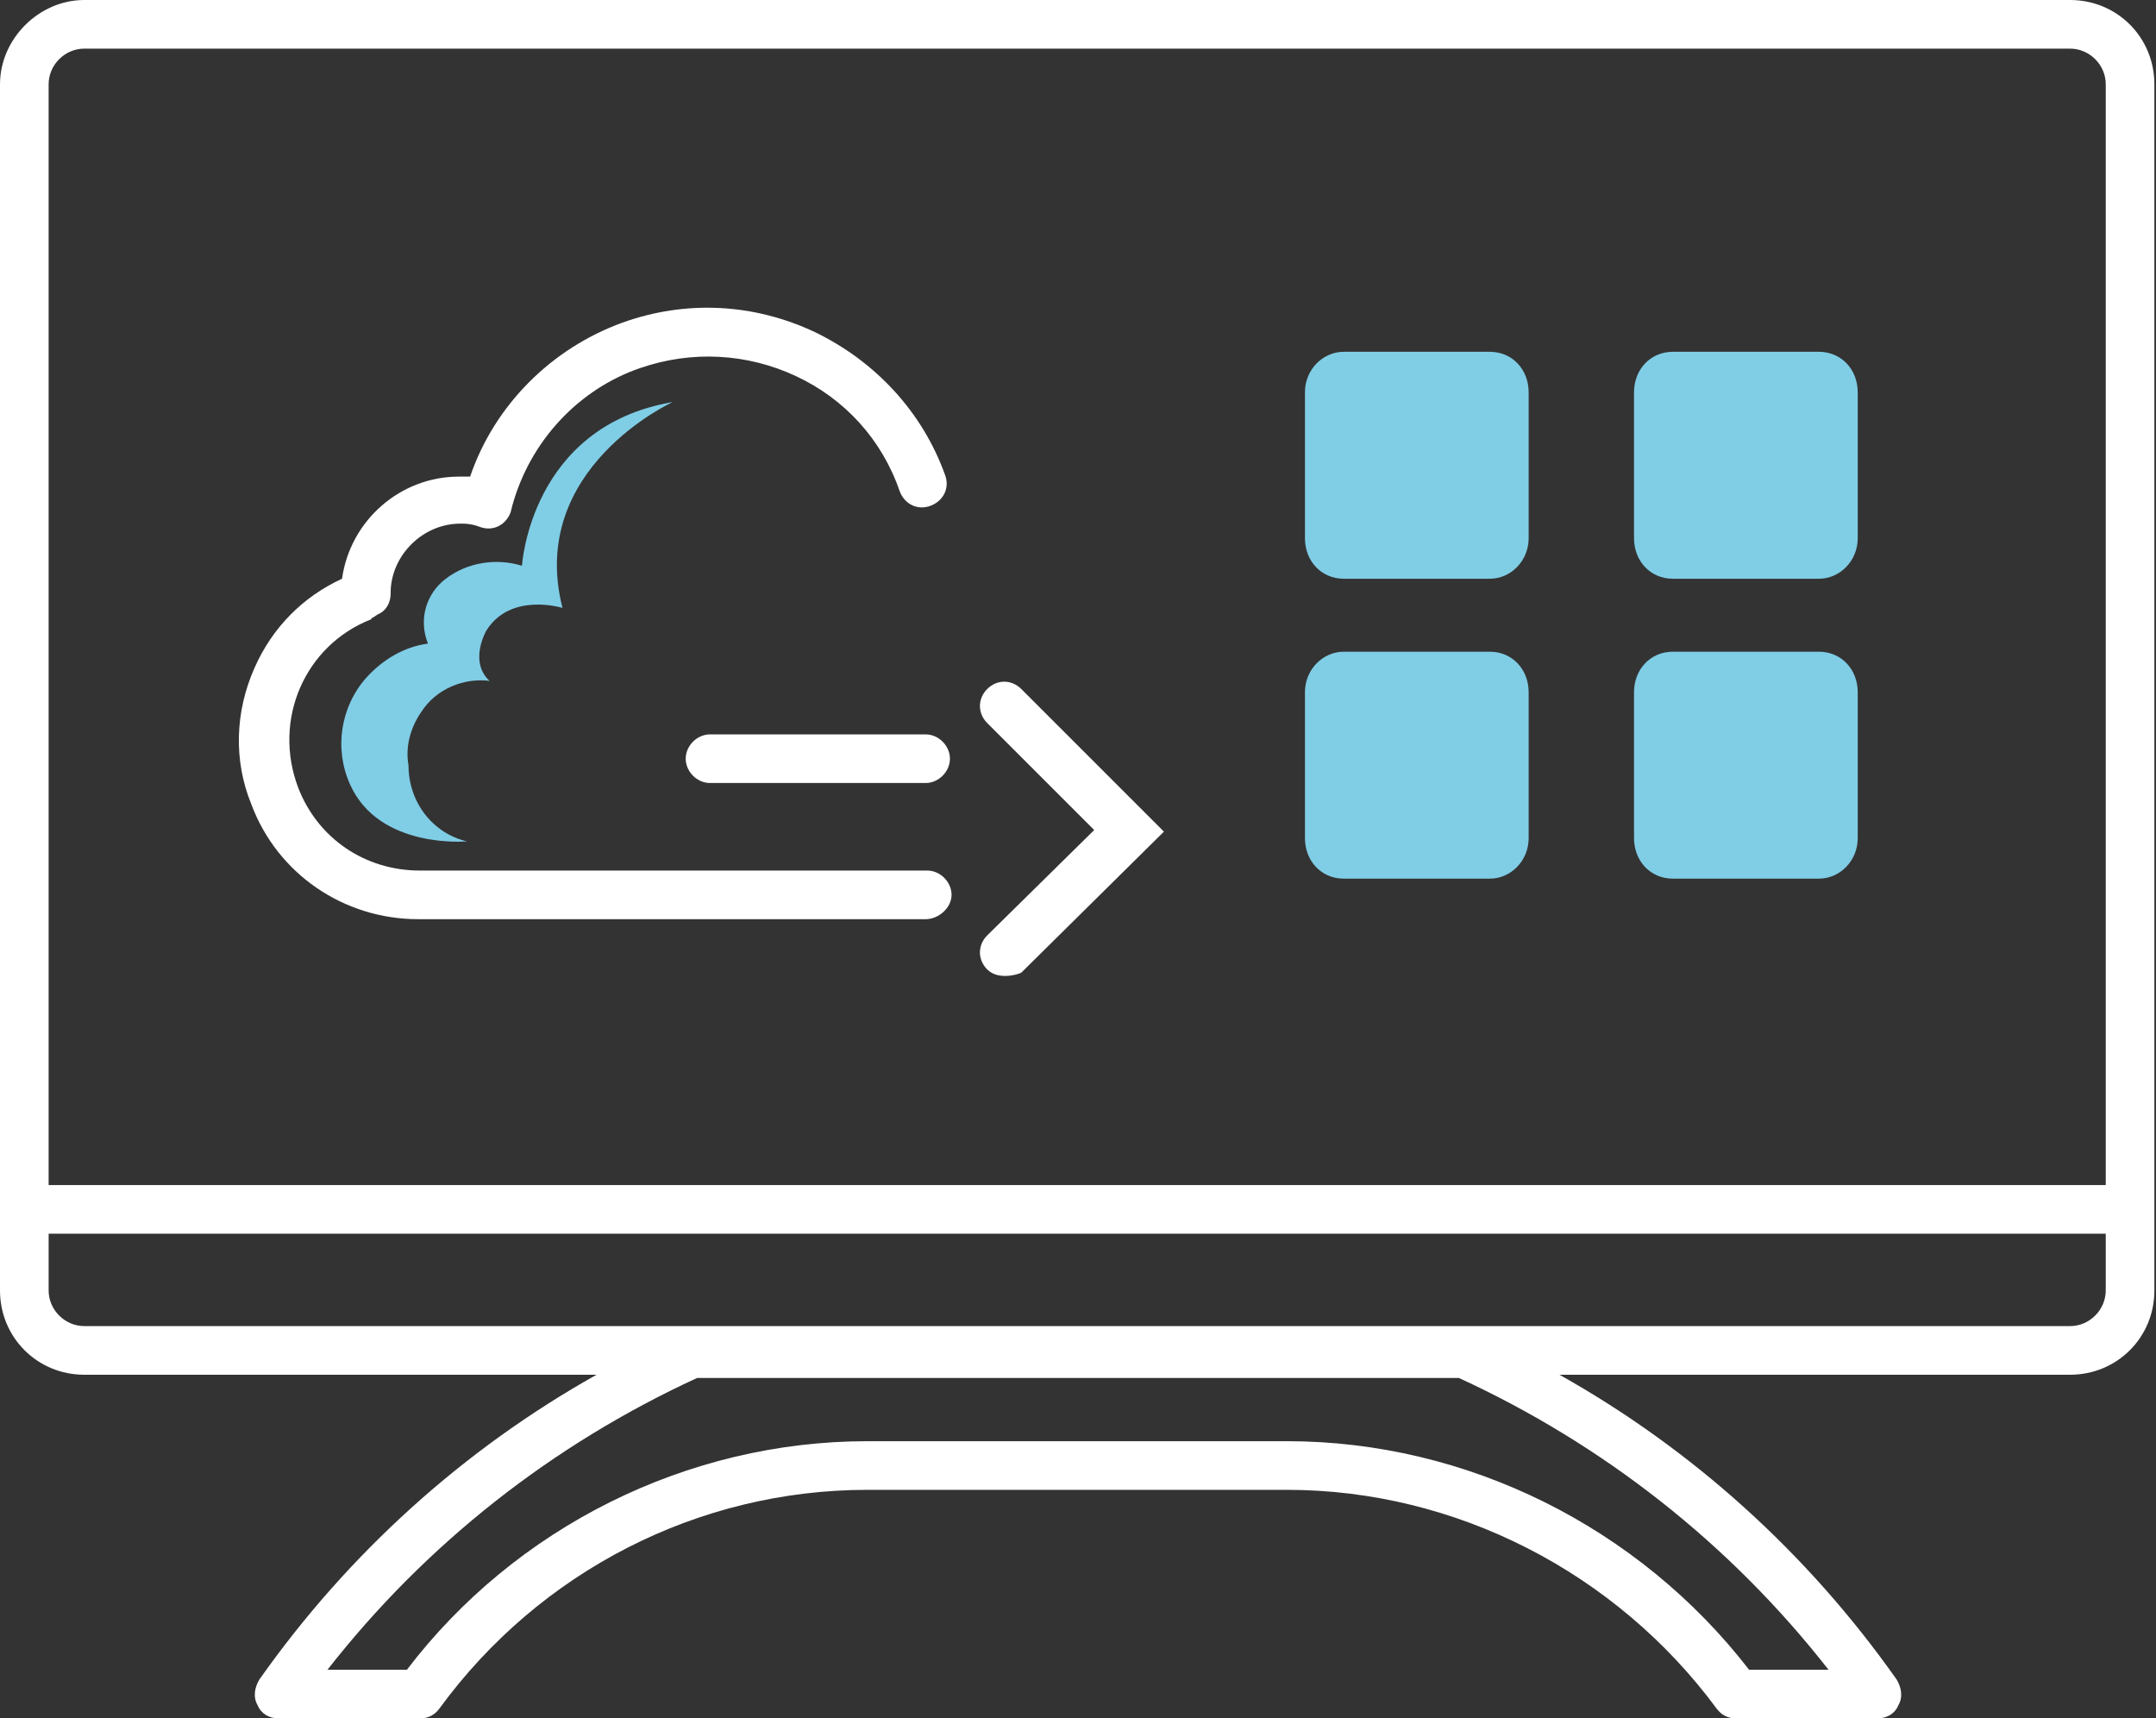 <?xml version="1.0" encoding="utf-8"?>
<!-- Generator: Adobe Illustrator 25.2.1, SVG Export Plug-In . SVG Version: 6.00 Build 0)  -->
<svg version="1.1" id="Calque_1" xmlns="http://www.w3.org/2000/svg" xmlns:xlink="http://www.w3.org/1999/xlink" x="0px" y="0px"
	 viewBox="0 0 133 106" style="enable-background:new 0 0 133 106;" xml:space="preserve">
<rect x="0" y="0" width="133" height="106" fill="#333333" stroke="none"/>
<style type="text/css">
	.st0{fill:#80CDE6;}
	.st1{fill:#FFFFFF;}
</style>
<g>
	<path class="st0" d="M82.9,21.7h9c1.4,0,2.4,1.1,2.4,2.5v9c0,1.4-1.1,2.5-2.4,2.5h-9c-1.4,0-2.4-1.1-2.4-2.5v-9
		C80.5,22.8,81.6,21.7,82.9,21.7z"/>
	<path class="st0" d="M103.2,21.7h9c1.4,0,2.4,1.1,2.4,2.5v9c0,1.4-1.1,2.5-2.4,2.5h-9c-1.4,0-2.4-1.1-2.4-2.5v-9
		C100.8,22.8,101.8,21.7,103.2,21.7z"/>
	<path class="st0" d="M82.9,40.2h9c1.4,0,2.4,1.1,2.4,2.5v9c0,1.4-1.1,2.5-2.4,2.5h-9c-1.4,0-2.4-1.1-2.4-2.5v-9
		C80.5,41.3,81.6,40.2,82.9,40.2z"/>
	<path class="st0" d="M103.2,40.2h9c1.4,0,2.4,1.1,2.4,2.5v9c0,1.4-1.1,2.5-2.4,2.5h-9c-1.4,0-2.4-1.1-2.4-2.5v-9
		C100.8,41.3,101.8,40.2,103.2,40.2z"/>
	<path class="st0" d="M28.8,51.9c0,0-5.4,0.5-7.2-3.5c-1-2.2-0.6-4.8,1-6.6c1-1.1,2.3-1.9,3.8-2.1c-0.6-1.5-0.1-3.1,1.1-4
		c1.3-1,3.1-1.3,4.7-0.8c0,0,0.5-8.6,9.3-10.1c0,0-9,4.1-6.8,12.7c0,0-3.2-1-4.7,1.4c0,0-1.1,1.9,0.2,3.1c-1.6-0.2-3.3,0.5-4.2,1.9
		c-0.7,1-1,2.2-0.8,3.3C25.2,49.5,26.7,51.4,28.8,51.9z"/>
	<g>
		<path class="st1" d="M127.7,0H5.2C2.4,0,0,2.4,0,5.2v74.4c0,2.9,2.3,5.2,5.2,5.2h31.6c-8.2,4.6-15.3,11-20.8,18.8
			c-0.3,0.5-0.4,1.1-0.1,1.6c0.2,0.5,0.7,0.8,1.3,0.8h8.7c0.5,0,0.9-0.2,1.2-0.6c6.2-8.5,16-13.5,26.4-13.5h25.9
			c10.4,0,20.3,5.1,26.5,13.5c0.3,0.4,0.7,0.6,1.2,0.6h8.7c0.6,0,1.1-0.3,1.3-0.8c0.3-0.5,0.2-1.1-0.1-1.6
			c-5.5-7.8-12.6-14.2-20.8-18.8h31.5c2.9,0,5.2-2.3,5.2-5.2V5.2C132.9,2.3,130.6,0,127.7,0z M112.8,103h-4.9
			c-6.8-8.8-17.4-14.1-28.5-14.1H53.5c-11.1,0-21.7,5.3-28.4,14.1h-4.9c6.1-7.8,13.9-13.9,22.8-18h47
			C98.9,89.1,106.7,95.2,112.8,103z M5.2,3h122.5c1.2,0,2.2,1,2.2,2.2v67.9H3V5.2C3,4,4,3,5.2,3z M127.7,81.8H5.2
			c-1.2,0-2.2-1-2.2-2.2v-3.5h126.9v3.5C129.9,80.8,128.9,81.8,127.7,81.8z"/>
		<path class="st1" d="M25.8,56.7h31.3c0.8,0,1.6-0.7,1.6-1.5s-0.7-1.5-1.5-1.5H25.9c-3.4,0-6.3-2-7.5-5.1
			c-1.6-4.2,0.4-8.8,4.5-10.4c0-0.1,0.1-0.1,0.1-0.1l0.3-0.2c0.5-0.2,0.8-0.7,0.8-1.3v-0.2c0.1-2.2,2-4.1,4.3-4.1
			c0.3,0,0.5,0,0.9,0.1l0.3,0.1c0.8,0.3,1.6-0.1,1.9-0.9l0.1-0.4c1.1-4,4.1-7.2,7.9-8.5c3.2-1.1,6.6-0.9,9.6,0.5
			c3,1.4,5.3,3.9,6.4,7.1c0.3,0.8,1.1,1.2,1.9,0.9c0.8-0.3,1.2-1.1,0.9-1.9c-1.4-3.9-4.3-7-8-8.8c-3.8-1.8-8-2-11.9-0.6
			C34,21.5,30.5,25,29,29.4c-0.2,0-0.5,0-0.7,0c-3.6,0-6.7,2.7-7.2,6.3c-2.4,1.1-4.3,3-5.4,5.5c-1.2,2.7-1.3,5.7-0.2,8.4
			C17.1,53.9,21.2,56.7,25.8,56.7z"/>
		<path class="st1" d="M57.1,45.3H43.8c-0.8,0-1.5,0.7-1.5,1.5c0,0.8,0.7,1.5,1.5,1.5h13.3c0.8,0,1.5-0.7,1.5-1.5
			C58.6,46,57.9,45.3,57.1,45.3z"/>
		<path class="st1" d="M60.9,59.8c0.3,0.3,0.7,0.4,1.1,0.4s0.8-0.1,1-0.2l8.8-8.7L63,42.5c-0.6-0.6-1.5-0.6-2.1,0
			c-0.6,0.6-0.6,1.5,0,2.1l6.6,6.6l-6.6,6.5C60.3,58.3,60.3,59.2,60.9,59.8z"/>
	</g>
</g>
</svg>
